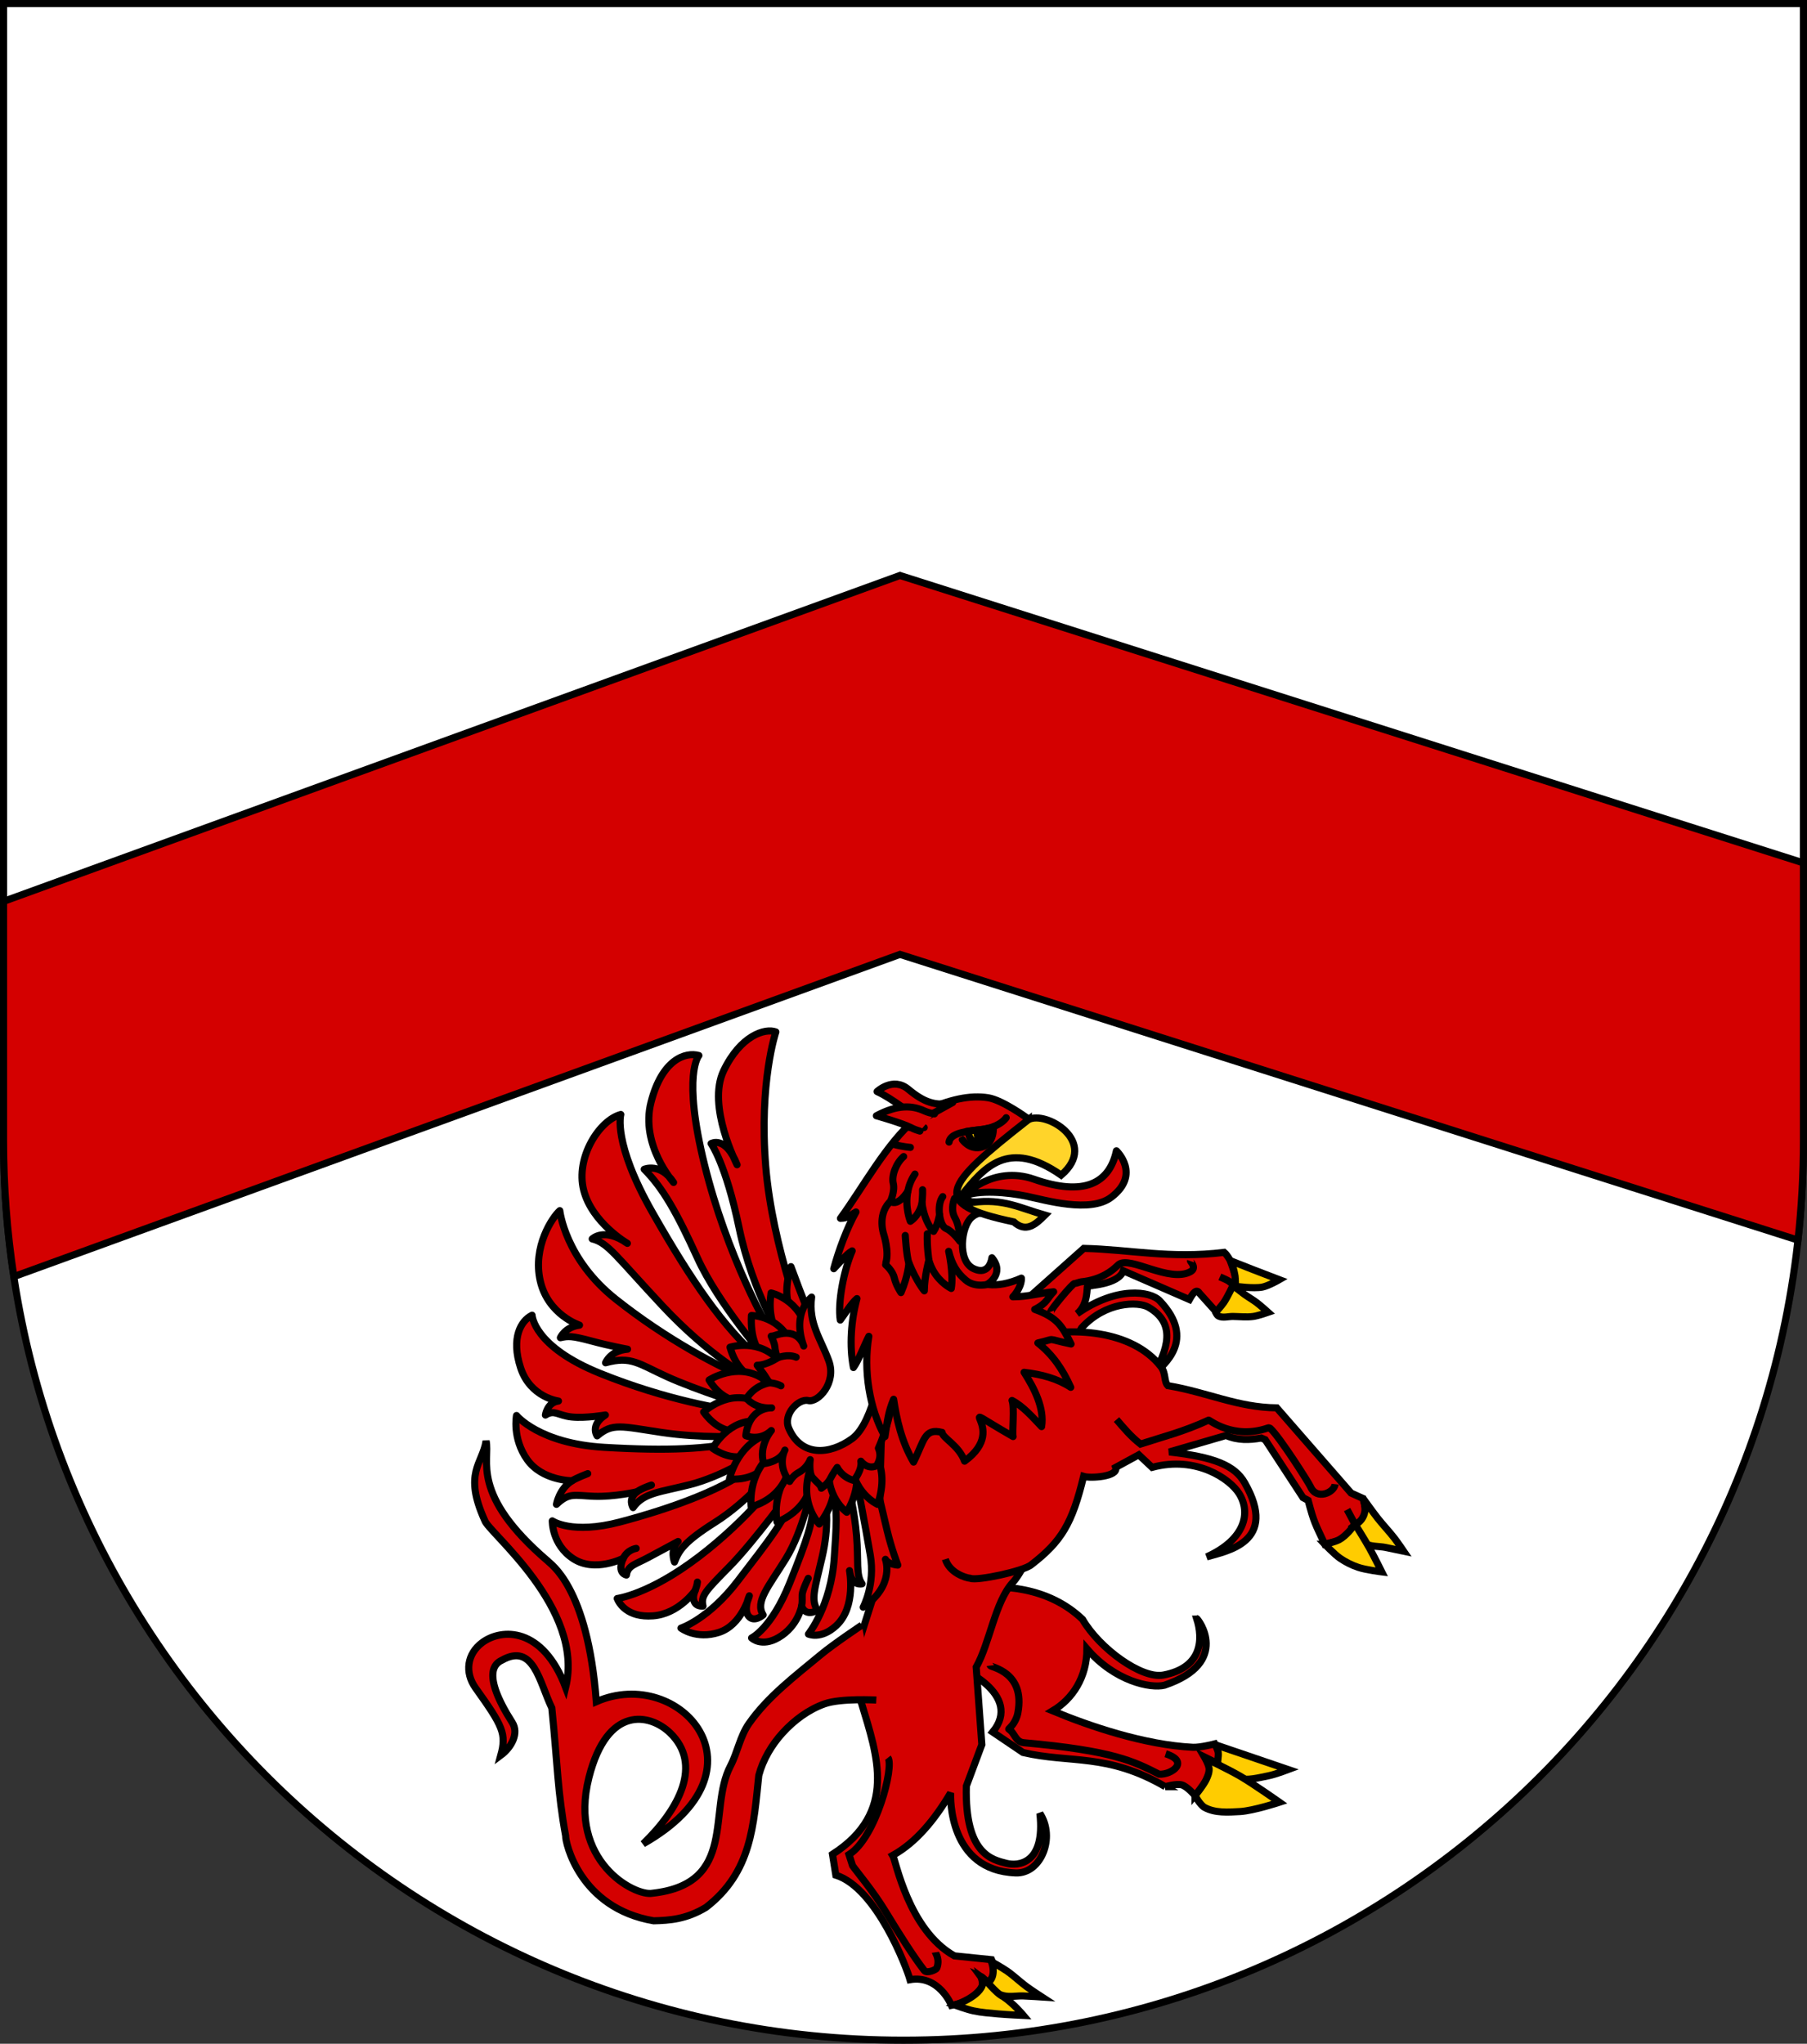 <?xml version="1.0" encoding="UTF-8" standalone="no"?>
<!-- Created with Inkscape (http://www.inkscape.org/) -->

<svg
   xmlns:dc="http://purl.org/dc/elements/1.1/"
   xmlns:cc="http://creativecommons.org/ns#"
   xmlns:rdf="http://www.w3.org/1999/02/22-rdf-syntax-ns#"
   xmlns:svg="http://www.w3.org/2000/svg"
   xmlns="http://www.w3.org/2000/svg"
   xmlns:sodipodi="http://sodipodi.sourceforge.net/DTD/sodipodi-0.dtd"
   xmlns:inkscape="http://www.inkscape.org/namespaces/inkscape"
   width="763"
   height="863"
   id="svg2"
   version="1.1"
   inkscape:version="0.47 r22583"
   sodipodi:docname="Wappen_Haus_Sturmfels.svg">
  <rect width="100%" height="100%" fill="#333333" stroke="none"/>
  <defs
     id="defs4">
    <inkscape:perspective
       sodipodi:type="inkscape:persp3d"
       inkscape:vp_x="0 : 526.18109 : 1"
       inkscape:vp_y="0 : 1000 : 0"
       inkscape:vp_z="744.09448 : 526.18109 : 1"
       inkscape:persp3d-origin="372.04724 : 350.78739 : 1"
       id="perspective10" />
    <inkscape:perspective
       id="perspective2828"
       inkscape:persp3d-origin="0.5 : 0.33333333 : 1"
       inkscape:vp_z="1 : 0.5 : 1"
       inkscape:vp_y="0 : 1000 : 0"
       inkscape:vp_x="0 : 0.5 : 1"
       sodipodi:type="inkscape:persp3d" />
    <inkscape:perspective
       id="perspective2828-7"
       inkscape:persp3d-origin="0.5 : 0.33333333 : 1"
       inkscape:vp_z="1 : 0.5 : 1"
       inkscape:vp_y="0 : 1000 : 0"
       inkscape:vp_x="0 : 0.5 : 1"
       sodipodi:type="inkscape:persp3d" />
    <inkscape:perspective
       id="perspective3640"
       inkscape:persp3d-origin="0.5 : 0.33333333 : 1"
       inkscape:vp_z="1 : 0.5 : 1"
       inkscape:vp_y="0 : 1000 : 0"
       inkscape:vp_x="0 : 0.5 : 1"
       sodipodi:type="inkscape:persp3d" />
    <inkscape:perspective
       id="perspective3670"
       inkscape:persp3d-origin="0.5 : 0.33333333 : 1"
       inkscape:vp_z="1 : 0.5 : 1"
       inkscape:vp_y="0 : 1000 : 0"
       inkscape:vp_x="0 : 0.5 : 1"
       sodipodi:type="inkscape:persp3d" />
    <inkscape:perspective
       id="perspective3693"
       inkscape:persp3d-origin="0.5 : 0.33333333 : 1"
       inkscape:vp_z="1 : 0.5 : 1"
       inkscape:vp_y="0 : 1000 : 0"
       inkscape:vp_x="0 : 0.5 : 1"
       sodipodi:type="inkscape:persp3d" />
    <inkscape:perspective
       id="perspective3720"
       inkscape:persp3d-origin="0.5 : 0.33333333 : 1"
       inkscape:vp_z="1 : 0.5 : 1"
       inkscape:vp_y="0 : 1000 : 0"
       inkscape:vp_x="0 : 0.5 : 1"
       sodipodi:type="inkscape:persp3d" />
    <inkscape:perspective
       id="perspective3747"
       inkscape:persp3d-origin="0.5 : 0.33333333 : 1"
       inkscape:vp_z="1 : 0.5 : 1"
       inkscape:vp_y="0 : 1000 : 0"
       inkscape:vp_x="0 : 0.5 : 1"
       sodipodi:type="inkscape:persp3d" />
    <inkscape:perspective
       id="perspective3763"
       inkscape:persp3d-origin="0.5 : 0.33333333 : 1"
       inkscape:vp_z="1 : 0.5 : 1"
       inkscape:vp_y="0 : 1000 : 0"
       inkscape:vp_x="0 : 0.5 : 1"
       sodipodi:type="inkscape:persp3d" />
    <inkscape:perspective
       id="perspective3792"
       inkscape:persp3d-origin="0.5 : 0.33333333 : 1"
       inkscape:vp_z="1 : 0.5 : 1"
       inkscape:vp_y="0 : 1000 : 0"
       inkscape:vp_x="0 : 0.5 : 1"
       sodipodi:type="inkscape:persp3d" />
    <inkscape:perspective
       id="perspective3814"
       inkscape:persp3d-origin="0.5 : 0.33333333 : 1"
       inkscape:vp_z="1 : 0.5 : 1"
       inkscape:vp_y="0 : 1000 : 0"
       inkscape:vp_x="0 : 0.5 : 1"
       sodipodi:type="inkscape:persp3d" />
    <inkscape:perspective
       id="perspective3841"
       inkscape:persp3d-origin="0.5 : 0.33333333 : 1"
       inkscape:vp_z="1 : 0.5 : 1"
       inkscape:vp_y="0 : 1000 : 0"
       inkscape:vp_x="0 : 0.5 : 1"
       sodipodi:type="inkscape:persp3d" />
    <inkscape:perspective
       id="perspective3841-5"
       inkscape:persp3d-origin="0.5 : 0.33333333 : 1"
       inkscape:vp_z="1 : 0.5 : 1"
       inkscape:vp_y="0 : 1000 : 0"
       inkscape:vp_x="0 : 0.5 : 1"
       sodipodi:type="inkscape:persp3d" />
    <inkscape:perspective
       id="perspective3872"
       inkscape:persp3d-origin="0.5 : 0.33333333 : 1"
       inkscape:vp_z="1 : 0.5 : 1"
       inkscape:vp_y="0 : 1000 : 0"
       inkscape:vp_x="0 : 0.5 : 1"
       sodipodi:type="inkscape:persp3d" />
    <inkscape:perspective
       id="perspective3898"
       inkscape:persp3d-origin="0.5 : 0.33333333 : 1"
       inkscape:vp_z="1 : 0.5 : 1"
       inkscape:vp_y="0 : 1000 : 0"
       inkscape:vp_x="0 : 0.5 : 1"
       sodipodi:type="inkscape:persp3d" />
    <inkscape:perspective
       id="perspective3920"
       inkscape:persp3d-origin="0.5 : 0.33333333 : 1"
       inkscape:vp_z="1 : 0.5 : 1"
       inkscape:vp_y="0 : 1000 : 0"
       inkscape:vp_x="0 : 0.5 : 1"
       sodipodi:type="inkscape:persp3d" />
    <inkscape:perspective
       id="perspective2860"
       inkscape:persp3d-origin="0.5 : 0.33333333 : 1"
       inkscape:vp_z="1 : 0.5 : 1"
       inkscape:vp_y="0 : 1000 : 0"
       inkscape:vp_x="0 : 0.5 : 1"
       sodipodi:type="inkscape:persp3d" />
    <inkscape:perspective
       id="perspective3672"
       inkscape:persp3d-origin="0.5 : 0.33333333 : 1"
       inkscape:vp_z="1 : 0.5 : 1"
       inkscape:vp_y="0 : 1000 : 0"
       inkscape:vp_x="0 : 0.5 : 1"
       sodipodi:type="inkscape:persp3d" />
    <inkscape:perspective
       id="perspective3695"
       inkscape:persp3d-origin="0.5 : 0.33333333 : 1"
       inkscape:vp_z="1 : 0.5 : 1"
       inkscape:vp_y="0 : 1000 : 0"
       inkscape:vp_x="0 : 0.5 : 1"
       sodipodi:type="inkscape:persp3d" />
    <inkscape:perspective
       id="perspective2862"
       inkscape:persp3d-origin="0.5 : 0.33333333 : 1"
       inkscape:vp_z="1 : 0.5 : 1"
       inkscape:vp_y="0 : 1000 : 0"
       inkscape:vp_x="0 : 0.5 : 1"
       sodipodi:type="inkscape:persp3d" />
    <inkscape:perspective
       id="perspective2853"
       inkscape:persp3d-origin="0.5 : 0.33333333 : 1"
       inkscape:vp_z="1 : 0.5 : 1"
       inkscape:vp_y="0 : 1000 : 0"
       inkscape:vp_x="0 : 0.5 : 1"
       sodipodi:type="inkscape:persp3d" />
    <inkscape:perspective
       id="perspective2854"
       inkscape:persp3d-origin="0.5 : 0.33333333 : 1"
       inkscape:vp_z="1 : 0.5 : 1"
       inkscape:vp_y="0 : 1000 : 0"
       inkscape:vp_x="0 : 0.5 : 1"
       sodipodi:type="inkscape:persp3d" />
    <inkscape:perspective
       id="perspective2859"
       inkscape:persp3d-origin="0.5 : 0.33333333 : 1"
       inkscape:vp_z="1 : 0.5 : 1"
       inkscape:vp_y="0 : 1000 : 0"
       inkscape:vp_x="0 : 0.5 : 1"
       sodipodi:type="inkscape:persp3d" />
    <inkscape:perspective
       id="perspective2850"
       inkscape:persp3d-origin="0.5 : 0.33333333 : 1"
       inkscape:vp_z="1 : 0.5 : 1"
       inkscape:vp_y="0 : 1000 : 0"
       inkscape:vp_x="0 : 0.5 : 1"
       sodipodi:type="inkscape:persp3d" />
    <inkscape:perspective
       id="perspective2850-7"
       inkscape:persp3d-origin="0.5 : 0.33333333 : 1"
       inkscape:vp_z="1 : 0.5 : 1"
       inkscape:vp_y="0 : 1000 : 0"
       inkscape:vp_x="0 : 0.5 : 1"
       sodipodi:type="inkscape:persp3d" />
    <inkscape:perspective
       id="perspective2850-0"
       inkscape:persp3d-origin="0.5 : 0.33333333 : 1"
       inkscape:vp_z="1 : 0.5 : 1"
       inkscape:vp_y="0 : 1000 : 0"
       inkscape:vp_x="0 : 0.5 : 1"
       sodipodi:type="inkscape:persp3d" />
    <inkscape:perspective
       id="perspective2894"
       inkscape:persp3d-origin="0.5 : 0.33333333 : 1"
       inkscape:vp_z="1 : 0.5 : 1"
       inkscape:vp_y="0 : 1000 : 0"
       inkscape:vp_x="0 : 0.5 : 1"
       sodipodi:type="inkscape:persp3d" />
    <inkscape:perspective
       id="perspective2851"
       inkscape:persp3d-origin="0.5 : 0.33333333 : 1"
       inkscape:vp_z="1 : 0.5 : 1"
       inkscape:vp_y="0 : 1000 : 0"
       inkscape:vp_x="0 : 0.5 : 1"
       sodipodi:type="inkscape:persp3d" />
    <inkscape:perspective
       id="perspective2876"
       inkscape:persp3d-origin="0.5 : 0.33333333 : 1"
       inkscape:vp_z="1 : 0.5 : 1"
       inkscape:vp_y="0 : 1000 : 0"
       inkscape:vp_x="0 : 0.5 : 1"
       sodipodi:type="inkscape:persp3d" />
    <inkscape:perspective
       id="perspective2899"
       inkscape:persp3d-origin="0.5 : 0.33333333 : 1"
       inkscape:vp_z="1 : 0.5 : 1"
       inkscape:vp_y="0 : 1000 : 0"
       inkscape:vp_x="0 : 0.5 : 1"
       sodipodi:type="inkscape:persp3d" />
    <inkscape:perspective
       id="perspective2922"
       inkscape:persp3d-origin="0.5 : 0.33333333 : 1"
       inkscape:vp_z="1 : 0.5 : 1"
       inkscape:vp_y="0 : 1000 : 0"
       inkscape:vp_x="0 : 0.5 : 1"
       sodipodi:type="inkscape:persp3d" />
    <inkscape:perspective
       id="perspective2857"
       inkscape:persp3d-origin="0.5 : 0.33333333 : 1"
       inkscape:vp_z="1 : 0.5 : 1"
       inkscape:vp_y="0 : 1000 : 0"
       inkscape:vp_x="0 : 0.5 : 1"
       sodipodi:type="inkscape:persp3d" />
    <inkscape:perspective
       id="perspective3996"
       inkscape:persp3d-origin="0.5 : 0.33333333 : 1"
       inkscape:vp_z="1 : 0.5 : 1"
       inkscape:vp_y="0 : 1000 : 0"
       inkscape:vp_x="0 : 0.5 : 1"
       sodipodi:type="inkscape:persp3d" />
  </defs>
  <sodipodi:namedview
     id="base"
     pagecolor="#ffffff"
     bordercolor="#666666"
     borderopacity="1.0"
     inkscape:pageopacity="0.0"
     inkscape:pageshadow="2"
     inkscape:zoom="0.7"
     inkscape:cx="464.72562"
     inkscape:cy="514.85117"
     inkscape:document-units="px"
     inkscape:current-layer="layer1"
     showgrid="false"
     inkscape:window-width="1920"
     inkscape:window-height="1178"
     inkscape:window-x="-8"
     inkscape:window-y="-8"
     inkscape:window-maximized="1">
    <inkscape:grid
       type="xygrid"
       id="grid2816"
       empspacing="5"
       visible="true"
       enabled="true"
       snapvisiblegridlinesonly="true" />
  </sodipodi:namedview>
  <g
     inkscape:label="Ebene 1"
     inkscape:groupmode="layer"
     id="layer1"
     transform="translate(-1.644,-192.036)">
    <path
       style="fill:#ffffff;fill-opacity:1;stroke:#000000;stroke-width:3;stroke-miterlimit:4;stroke-opacity:1;stroke-dasharray:none"
       d="m 3.144,193.536 0,480 c 0,209.868 170.132,380 380,380 209.868,0 380,-170.132 380,-380 l 0,-480 -760,0 z"
       id="path2850" />
    <path
       style="fill:#d40000;stroke:#000000;stroke-width:3;stroke-linecap:butt;stroke-linejoin:miter;stroke-opacity:1;stroke-miterlimit:4;stroke-dasharray:none"
       d="M 380 243 L 1.5 380.625 L 1.5 481.5 C 1.5 501.067 2.992 520.292 5.844 539.062 L 380 403 L 759.188 523.656 C 760.716 509.811 761.5 495.753 761.5 481.5 L 761.5 364.375 L 380 243 z "
       transform="translate(1.644,192.036)"
       id="path2847" />
    <g
       transform="matrix(0.54,0,0,0.54,189.598,607.595)"
       id="g3910">
      <g
         transform="matrix(0.965,-0.091,0.091,0.965,751.127,-169.35)"
         id="g3926">
        <path
           sodipodi:nodetypes="ccccsccccccscscccc"
           d="m -358.679,408.617 63.699,-46.799 c 36.833,4.333 68.266,15.021 112.454,13.838 2.311,2.369 4.084,6.733 4.084,6.733 0,0 4.795,16.254 3.292,21.77 -3.405,12.497 -18.338,18.618 -18.338,18.618 l -12.036,-16.238 c -2.04,-4.109 -5.186,-0.467 -8.501,4.346 l -50.925,-28.098 c -4.921,11.083 -30.277,9.071 -29.886,9.718 -0.756,-0.006 -0.45,14.677 -10.545,21.311 33.897,-19.236 60.682,-12.772 67.447,-4.133 26.952,34.419 -2.611,51.887 -8.79,57.432 4.359,-10.037 25.008,-34.942 -0.791,-53.145 -7.903,-5.576 -34.138,-7.754 -55.266,11.546 l -14.3,20.8 -32.5,13 -9.1,-50.699 z"
           id="path2406"
           style="fill:#d40000;fill-opacity:1;fill-rule:evenodd;stroke:#000000;stroke-width:5.731;stroke-linecap:butt;stroke-linejoin:miter;stroke-miterlimit:4;stroke-opacity:1;stroke-dasharray:none" />
        <path
           d="m -210.232,380.108 c -0.146,0.315 4.894,6.051 -0.901,8.518 -17.639,7.51 -47.053,-17.263 -56.935,-11.298 l -2.86,2.137 c -2.321,1.719 -12.067,9.011 -28.746,9.017 -0.952,3.2e-4 -4.34,0.942 -5.32,0.886 -0.87,-1.203 -21.757,19.695 -21.428,20.935"
           id="path3187"
           style="fill:none;stroke:#000000;stroke-width:5.731;stroke-miterlimit:4;stroke-opacity:1;stroke-dasharray:none"
           sodipodi:nodetypes="csccscs" />
        <path
           d="m -175.914,405.123 c -1.542,-4.871 -8.282,-8.056 -11.934,-10.114"
           id="path3189"
           style="fill:none;stroke:#000000;stroke-width:5.731;stroke-miterlimit:4;stroke-opacity:1;stroke-dasharray:none"
           sodipodi:nodetypes="cc" />
        <path
           d="m -180.7,399.299 4.478,4.555"
           id="path2664"
           style="fill:none;stroke:#000000;stroke-width:5.731;stroke-miterlimit:4;stroke-opacity:1;stroke-dasharray:none"
           sodipodi:nodetypes="cc" />
      </g>
      <g
         transform="matrix(0.965,-0.091,0.091,0.965,-81.863,48.167)"
         id="g5363">
        <path
           d="m 649.56,627.625 c 0.26,0.489 1.48,16.605 0.113,16.56 0,0 9.273,10.023 15.473,12.212 7.836,2.766 16.665,1.103 24.936,0.271 5.536,-0.557 16.32,-3.504 16.32,-3.504 l -56.842,-25.539 z"
           id="path3177"
           style="fill:#ffcc00;fill-opacity:1;fill-rule:nonzero;stroke:#000000;stroke-width:5.731;stroke-miterlimit:4;stroke-opacity:1;stroke-dasharray:none"
           sodipodi:nodetypes="ccaacc" />
        <path
           d="m 629.532,666.896 c 0,0 3.363,7.998 6.761,10.324 7.932,5.431 18.61,5.676 28.225,6.025 10.885,0.395 32.367,-4.485 32.367,-4.485 0,0 -19.23,-16.49 -29.502,-23.879 -8.737,-6.284 -27.244,-17.335 -27.244,-17.335 1.1,3.964 2.833,7.67 1.984,11.45 -1.597,7.113 -12.592,17.9 -12.592,17.9 z"
           id="path2399"
           style="fill:#ffcc00;stroke:#000000;stroke-width:5.731;stroke-miterlimit:4;stroke-opacity:1;stroke-dasharray:none"
           sodipodi:nodetypes="caacacac" />
        <path
           d="M 606.399,657.6 C 562.305,626.048 531.823,631.839 494.689,619.38 l -22.783,-18.736 c 27.31,-27.604 -20.4,-55.574 -30.377,-57.571 l -29.195,-20.932 49.52,-39.333 2e-5,-8e-5 c 28.618,0.149 65.308,4.985 90.689,34.076 11.401,24.754 42.941,52.501 60.618,50.914 32.136,-2.884 34.851,-26.033 31.144,-42.835 0.921,-0.032 24.806,38.025 -31.01,51.106 -11.117,1.64 -39.331,-6.699 -59.4,-35.114 -2.292,23.02 -15.427,39.242 -32.247,47.214 28.571,15.19 71.251,34.297 109.798,39.886 5.929,0.86 17.941,-1.085 17.941,-1.085 0,0 1.962,4.678 2.085,7.161 0.144,2.914 -1.606,8.606 -1.606,8.606 l -9.871,-6.084 c 0,0 3.04,6.422 2.923,9.842 -0.103,3.026 -1.642,5.9 -3.175,8.513 -2.648,4.512 -10.165,11.966 -10.165,11.966 0,0 -5.512,-7.829 -9.726,-9.52 -4.161,-1.67 -13.454,0.147 -13.454,0.147 z"
           id="path2408"
           style="fill:#d40000;fill-opacity:1;fill-rule:evenodd;stroke:#000000;stroke-width:5.731;stroke-linecap:butt;stroke-linejoin:miter;stroke-miterlimit:4;stroke-opacity:1;stroke-dasharray:none"
           sodipodi:nodetypes="ccccccccsccccacaccaacac" />
        <path
           d="m 474.991,547.087 c 0.032,1.343 27.869,7.56 18.578,40.01 -0.187,0.648 -0.967,3.761 -3.788,7.546 -2.728,3.664 -5.228,4.66 -4.754,4.983 4.468,3.04 4.169,10.684 11.062,11.959 71.412,13.208 86.94,23.351 106.278,35.545 10.106,1.481 25.821,-7.819 6.753,-15.935"
           id="path2401"
           style="fill:none;stroke:#000000;stroke-width:5.731;stroke-miterlimit:4;stroke-opacity:1;stroke-dasharray:none"
           sodipodi:nodetypes="cccsscc" />
      </g>
      <path
         sodipodi:nodetypes="csscccscsccccaccaaacccccccc"
         d="m 447.375,268.767 c 29.02,26.97 27.46,81.804 27.685,105.513 0.211,22.15 -16.34,77.359 -31.285,93.714 -13.786,15.086 -17.853,47.111 -28.52,66.122 l 4.421,60.546 -12.099,32.416 c -1.409,53.694 20.621,57.688 31.366,60.435 8.775,2.243 30.576,0.952 26.12,-39.054 12.377,18.8 0.966,47.262 -18.863,46.552 -52.513,-1.879 -51.074,-59.003 -50.936,-62.566 -12.579,21.131 -27.003,38.696 -45.256,48.858 2.28,3.522 12.212,58.317 48.184,78.556 l 29.104,2.991 c 0,0 3.033,6.878 2.368,10.358 -0.555,2.902 -5.027,7.311 -5.027,7.311 l -5.595,-4.193 c 0,0 1.62,4.602 0.994,6.809 -0.949,3.347 -4.069,5.733 -6.703,8.012 -2.38,2.059 -5.145,3.716 -8.038,4.958 -2.968,1.274 -9.37,2.474 -9.37,2.474 0,0 -9.667,-24.047 -32.416,-20.107 -2.345,-8.5 -25.816,-71.579 -58.01,-81.744 l -2.609,-16.275 c 51.194,-32.847 34.947,-77.442 22.796,-117.822 -12.151,-40.38 -9.443,-25.367 -9.443,-25.367 l 24.883,-78.03 c -2.614,-35.407 -0.542,-119.395 3.085,-152.621"
         style="fill:#d40000;fill-opacity:1;fill-rule:evenodd;stroke:#000000;stroke-width:5.554;stroke-linecap:butt;stroke-linejoin:miter;stroke-miterlimit:4;stroke-opacity:1;stroke-dasharray:none"
         id="path2384" />
      <path
         sodipodi:nodetypes="cccsccc"
         d="m 346.233,604.92 c 5.138,6.569 -9.313,62.531 -30.44,75.749 l 2.773,8.659 c 3.314,4.753 16,19.754 25.671,35.647 11.561,18.999 21.989,35.414 30.452,46.373 2.115,2.558 9.328,-0.725 9.738,-1.835 2.724,-6.881 -1.08,-11.985 -1.144,-12.414"
         style="fill:none;stroke:#000000;stroke-width:5.554;stroke-miterlimit:4;stroke-opacity:1;stroke-dasharray:none"
         id="path2417" />
      <path
         sodipodi:nodetypes="cscaaacaac"
         style="fill:#ffcc00;stroke:#000000;stroke-width:5.554;stroke-miterlimit:4;stroke-opacity:1;stroke-dasharray:none"
         id="path2421"
         d="m 427.157,764.399 c 3.526,9.772 -0.428,15.415 -2.832,16.245 l -0.064,0.881 c 0,0 1.086,3.443 2.328,4.657 2.731,2.671 6.639,4.052 10.368,4.905 4.896,1.12 10.05,-0.043 15.07,0.121 4.881,0.159 14.626,0.838 14.626,0.838 0,0 -8.15,-5.302 -12.062,-8.181 -5.193,-3.821 -9.831,-8.372 -15.125,-12.052 -3.932,-2.734 -12.308,-7.415 -12.308,-7.415 z" />
      <path
         sodipodi:nodetypes="ccccaacss"
         style="fill:#ffcc00;stroke:#000000;stroke-width:5.554;stroke-miterlimit:4;stroke-opacity:1;stroke-dasharray:none"
         id="path2419"
         d="m 436.57,791.835 c -6.374,-2.768 -14.266,-14.495 -17.934,-16.021 7.574,10.103 -11.574,19.887 -19.94,22.394 l -0.243,0.123 c 0,0 9.601,3.455 14.576,4.525 6.436,1.385 13.047,1.817 19.604,2.421 6.525,0.6 19.621,1.192 19.621,1.192 0,0 -7.655,-9.157 -15.683,-14.633 0,0 1e-5,2e-5 0,2e-5 z" />
      <path
         sodipodi:nodetypes="caaaccccccsscscccccccccaaa"
         id="path5559"
         d="m 325.778,501.312 c 0,0 -21.978,14.66 -32.11,23.094 -19.948,16.605 -41.336,32.63 -56.165,53.912 -6.891,9.889 -8.871,22.448 -14.443,33.132 -17.98,34.48 6.038,92.032 -61.01,99.457 -13.809,2.579 -66.117,-25.189 -49.591,-90.531 14.386,-56.88 47.78,-49.917 63.365,-34.931 25.522,24.538 7.604,59.153 -20.988,86.823 C 256.673,614.566 183.224,532.467 118.207,561.128 111.51,470.661 81.764,453.163 80.305,451.15 19.097,398.73 35.361,372.289 32.031,357.235 c -2.872,18.106 -17.917,24.831 -1.098,62.069 2.436,9.097 78.356,68.571 63.317,130.669 C 76.329,502.581 44.252,503.45 28.877,514.982 c -11.563,8.672 -13.858,23.142 -5.086,35.416 21.464,30.035 24.288,35.826 19.739,52.625 8.558,-6.376 14.261,-17.327 8.962,-25.625 -24.641,-38.593 -13.018,-46.324 -8.438,-48.551 25.189,-14.457 29.674,17.161 39.371,37.182 4.612,45.754 4.503,65.401 10.793,99.942 -0.316,4.789 10.748,56.587 68.826,66.484 12.617,-0.32 25.406,-1.174 40.916,-10.48 35.904,-27.634 37.198,-64.632 41.299,-103.228 3.238,-12.281 10.084,-23.852 18.645,-33.252 8.97,-9.849 20.319,-18.298 32.894,-22.727 12.722,-4.481 40.36,-2.946 40.36,-2.946"
         style="fill:#d40000;fill-opacity:1;fill-rule:evenodd;stroke:#000000;stroke-width:5.554;stroke-linecap:butt;stroke-linejoin:miter;stroke-miterlimit:4;stroke-opacity:1;stroke-dasharray:none" />
      <g
         transform="matrix(0.955,0.166,-0.166,0.955,441.424,81)"
         id="g5160">
        <path
           sodipodi:nodetypes="cccccccc"
           id="path36027"
           style="fill:#d40000;fill-opacity:1;stroke:#000000;stroke-width:5.731;stroke-linecap:round;stroke-linejoin:round;stroke-miterlimit:4;stroke-dasharray:none"
           d="m -61.964,308.766 c 0,0 19.91,46.539 25.828,60.273 5.917,13.737 13.197,25.843 13.197,25.843 0,0 -7.677,0.838 -10.631,-2.878 0,0 11.503,19.215 -11.064,41.146 0,0 6.594,-19.738 -1.599,-42.521 -8.195,-22.784 -21.8,-60.68 -28.405,-72.659 l 12.675,-9.205 z" />
        <path
           id="path36029"
           style="fill:#d40000;fill-opacity:1;stroke:#000000;stroke-width:5.731;stroke-linecap:round;stroke-linejoin:round;stroke-miterlimit:4;stroke-dasharray:none"
           d="m -72.73,340.393 c 0,0 7.771,16.821 12.982,36.933 5.214,20.111 4.665,31.135 10.974,37.387 0,0 -8.052,3.708 -11.767,-8.766 0,0 10.609,27.88 -3.017,45.627 -10.262,13.365 -20.891,10.488 -20.891,10.488 0,0 14.092,-25.462 9.964,-64.457 -2.542,-24.012 -3.443,-36.574 -11.236,-57.809 l 12.99,0.597 z" />
        <path
           id="path36031"
           style="fill:#d40000;fill-opacity:1;stroke:#000000;stroke-width:5.731;stroke-linecap:round;stroke-linejoin:round;stroke-miterlimit:4;stroke-dasharray:none"
           d="m -88.45,357.196 c 0,0 5.737,15.905 4.25,41.906 -1.487,26.004 -3.283,35.329 3.596,42.69 0,0 -7.987,7.531 -13.13,-1.008 0,0 -0.036,16.438 -13.965,28.144 -12.295,10.334 -21.395,4.057 -21.395,4.057 0,0 14.534,-10.209 22.724,-48.825 8.19,-38.616 9.818,-50.995 7.831,-66.787 l 10.09,-0.179 z" />
        <path
           id="path36033"
           style="fill:#d40000;fill-opacity:1;stroke:#000000;stroke-width:5.731;stroke-linecap:round;stroke-linejoin:round;stroke-miterlimit:4;stroke-dasharray:none"
           d="m -102.088,345.424 c 0,0 -0.836,35.127 -10.701,59.784 -9.865,24.654 -18.725,38.496 -10.296,47.88 0,0 -6.038,7.585 -11.351,3.004 -5.313,-4.581 -2.251,-16.294 -2.251,-16.294 0,0 -1.972,24.226 -19.062,33.252 -17.089,9.028 -30.793,1.87 -30.793,1.87 0,0 20.688,-10.927 38.631,-45.367 17.942,-34.437 31.322,-57.772 34.572,-83.049 l 11.251,-1.081 z" />
        <path
           id="path36035"
           style="fill:#d40000;fill-opacity:1;stroke:#000000;stroke-width:5.731;stroke-linecap:round;stroke-linejoin:round;stroke-miterlimit:4;stroke-dasharray:none"
           d="m -116.495,347.517 c 0,0 -23.886,48.515 -39.924,71.665 -16.039,23.149 -19.018,27.436 -15.664,35.199 0,0 -7.149,2.223 -8.691,-5.224 -0.41,-1.987 -0.105,-3.991 0.268,-6.101 0,0 -9.567,20.83 -29.952,25.988 -20.387,5.158 -28.832,-5.526 -30.89,-8.833 0,0 24.883,-7.535 59.234,-44.655 34.349,-37.121 52.393,-73.484 52.393,-73.484 l 13.227,5.447 z" />
        <path
           id="path36037"
           style="fill:#d40000;fill-opacity:1;stroke:#000000;stroke-width:5.731;stroke-linecap:round;stroke-linejoin:round;stroke-miterlimit:4;stroke-dasharray:none"
           d="m -135.994,338.278 c 0,0 -16.162,27.983 -38.014,47.752 -21.852,19.769 -24.911,27.274 -26.835,37.266 0,0 -5.572,-8.837 0.009,-16.831 0,0 -12.673,9.872 -21.572,16.909 -8.896,7.035 -15.212,9.063 -14.837,16.904 0,0 -8.235,0.088 -4.788,-12.896 0,0 -20.491,15.5 -39.651,7.293 -19.159,-8.203 -21.966,-27.196 -21.966,-27.196 0,0 17.541,8.218 53.878,-8.452 36.336,-16.668 83.291,-42.311 101.188,-66.721 l 12.587,5.972 z" />
        <path
           id="path36039"
           style="fill:#d40000;fill-opacity:1;stroke:#000000;stroke-width:5.731;stroke-linecap:round;stroke-linejoin:round;stroke-miterlimit:4;stroke-dasharray:none"
           d="m -153.294,328.812 c 0,0 -22.492,20.294 -45.777,30.723 -23.285,10.429 -35.876,12.872 -42.218,26.226 0,0 -5.669,-6.007 0.908,-13.1 0,0 -17.571,7.315 -33.337,9.473 -15.769,2.157 -20.523,0.276 -28.902,11.619 0,0 -0.062,-12.683 9.143,-20.909 0,0 -23.702,4.197 -38.62,-10.64 -14.921,-14.838 -14.55,-33.544 -14.55,-33.544 0,0 21.913,19.091 73.95,13.202 52.039,-5.889 82.497,-13.003 108.24,-23.608 l 11.164,10.558 z" />
        <path
           id="path36041"
           style="fill:#d40000;fill-opacity:1;stroke:#000000;stroke-width:5.731;stroke-linecap:round;stroke-linejoin:round;stroke-miterlimit:4;stroke-dasharray:none"
           d="m -166.656,314.273 c 0,0 -29.359,7 -62.371,7.794 -33.013,0.797 -40.225,-0.91 -50.723,11.647 0,0 -7.489,-7.262 3.687,-17.748 0,0 -15.331,5.479 -26.521,6.248 -11.191,0.769 -14.625,-3.773 -21.142,2.101 0,0 -0.474,-10.128 8.419,-12.956 0,0 -22.84,1.125 -34.699,-21.216 -11.859,-22.345 -6.255,-37.459 1.88,-43.346 0,0 5.225,24.635 62.129,36.836 56.905,12.198 102.545,11.558 119.691,10.634 l -0.35,20.006 z" />
        <path
           id="path36043"
           style="fill:#d40000;fill-opacity:1;stroke:#000000;stroke-width:5.731;stroke-linecap:round;stroke-linejoin:round;stroke-miterlimit:4;stroke-dasharray:none"
           d="m -165.344,289.272 c 0,0 -41.98,-5.779 -66.617,-12.119 -24.635,-6.339 -31.645,-11.892 -51.195,-2.687 0,0 1.984,-10.305 15.594,-13.847 0,0 -13.73,-0.043 -29.875,-1.516 -16.145,-1.476 -19.241,-0.774 -25.097,1.664 0,0 2.002,-9.004 13.473,-12.632 0,0 -26.474,-3.778 -37.352,-29.819 -10.876,-26.041 0.906,-52.272 5.864,-58.443 0,0 10.791,37.679 56.879,62.699 46.088,25.02 91.963,39.961 120.675,46.111 l -2.35,20.59 z" />
        <path
           id="path36045"
           style="fill:#d40000;fill-opacity:1;stroke:#000000;stroke-width:5.731;stroke-linecap:round;stroke-linejoin:round;stroke-miterlimit:4;stroke-dasharray:none"
           d="m -166.851,266.322 c 0,0 -34.684,-11.505 -78.888,-44.903 -44.206,-33.4 -52.115,-42.685 -65.143,-43.563 0,0 7.8,-11.133 28.538,-1.33 0,0 -30.929,-11.431 -42.046,-36.222 -11.119,-24.792 2.766,-57.742 19.037,-65.307 0,0 -2.63,23.451 38.649,73.448 41.279,49.997 71.917,81.12 106.356,102.288 l -6.503,15.59 z" />
        <path
           id="path36047"
           style="fill:#d40000;fill-opacity:1;stroke:#000000;stroke-width:5.731;stroke-linecap:round;stroke-linejoin:round;stroke-miterlimit:4;stroke-dasharray:none"
           d="m -156.689,248.52 c 0,0 -44.963,-36.459 -67.866,-69.984 -22.903,-33.525 -37.082,-50.81 -54.62,-63.236 0,0 11.994,-7.738 25.155,6.439 0,0 -31.78,-25.191 -29.003,-60.594 2.775,-35.403 20.247,-45.004 31.595,-43.801 0,0 -10.82,17.027 19.539,85.974 30.359,68.947 71.396,120.191 84.358,134.007 l -9.158,11.195 z" />
        <path
           id="path36049"
           style="fill:#d40000;fill-opacity:1;stroke:#000000;stroke-width:5.731;stroke-linecap:round;stroke-linejoin:round;stroke-miterlimit:4;stroke-dasharray:none"
           d="m -145.47,232.217 c 0,0 -30.617,-34.033 -50.195,-83.432 -19.576,-49.399 -33.899,-63.15 -33.899,-63.15 0,0 10.296,-8.71 23.573,13.258 0,0 -32.231,-42.434 -23.681,-72.846 8.548,-30.413 27.057,-39.814 36.148,-38.072 0,0 -6.574,42.391 10.615,108.544 16.552,63.71 55.307,126.82 55.307,126.82 l -17.869,8.878 z" />
        <path
           id="path36051"
           style="fill:#d40000;fill-opacity:1;stroke:#000000;stroke-width:5.731;stroke-linecap:round;stroke-linejoin:round;stroke-miterlimit:4;stroke-dasharray:none"
           d="m -293.478,372.845 c 3.579,-3.198 11.475,-7.839 11.475,-7.839" />
        <path
           id="path36053"
           style="fill:#d40000;fill-opacity:1;stroke:#000000;stroke-width:5.731;stroke-linecap:round;stroke-linejoin:round;stroke-miterlimit:4;stroke-dasharray:none"
           d="m -240.382,372.661 c 3.057,-3.298 10.574,-7.363 10.574,-7.363" />
        <path
           id="path36055"
           style="fill:#d40000;fill-opacity:1;stroke:#000000;stroke-width:5.731;stroke-linecap:round;stroke-linejoin:round;stroke-miterlimit:4;stroke-dasharray:none"
           d="m -180.505,443.054 c 0.385,-2.187 0.841,-4.488 0.638,-6.999" />
        <path
           id="path36057"
           style="fill:#d40000;fill-opacity:1;stroke:#000000;stroke-width:5.731;stroke-linecap:round;stroke-linejoin:round;stroke-miterlimit:4;stroke-dasharray:none"
           d="m -92.323,417.79 c 0,0 -3.024,10.143 -2.531,13.884 0.406,3.086 1.255,5.504 1.12,9.111" />
        <path
           id="path36059"
           style="fill:#d40000;fill-opacity:1;stroke:#000000;stroke-width:5.731;stroke-linecap:round;stroke-linejoin:round;stroke-miterlimit:4;stroke-dasharray:none"
           d="m -180.491,300.805 c 5.578,-7.996 9.937,-11.047 9.937,-11.047" />
        <path
           id="path36061"
           style="fill:#d40000;fill-opacity:1;stroke:#000000;stroke-width:5.731;stroke-linecap:round;stroke-linejoin:round;stroke-miterlimit:4;stroke-dasharray:none"
           d="m -242.029,427.379 c 1.962,-7.393 8.857,-9.633 8.857,-9.633" />
        <path
           id="path36063"
           style="fill:#d40000;fill-opacity:1;stroke:#000000;stroke-width:5.731;stroke-linecap:round;stroke-linejoin:round;stroke-miterlimit:4;stroke-dasharray:none"
           d="m -103.035,334.087 c 0,0 5.407,26.131 -21.804,43.34 0,0 -9.764,-24.474 6.435,-46.957 l 5.509,-4.353 7.965,1.199 1.895,6.771 z" />
        <path
           id="path36065"
           style="fill:#d40000;fill-opacity:1;stroke:#000000;stroke-width:5.731;stroke-linecap:round;stroke-linejoin:round;stroke-miterlimit:4;stroke-dasharray:none"
           d="m -90.961,324.933 c 0,0 16.052,17.773 -0.085,48.174 0,0 -19.112,-13.794 -14.826,-41.751 l 2.892,-6.853 7.433,-3.872 4.587,4.302 z" />
        <path
           id="path36067"
           style="fill:#d40000;fill-opacity:1;stroke:#000000;stroke-width:5.731;stroke-linecap:round;stroke-linejoin:round;stroke-miterlimit:4;stroke-dasharray:none"
           d="m -77.262,312.981 c 0,0 18.354,14.373 6.462,46.969 0,0 -20.851,-9.931 -20.397,-37.967 l 1.94,-7.211 6.855,-5.142 5.14,3.351 z" />
        <path
           id="path36073"
           style="fill:#d40000;fill-opacity:1;stroke:#000000;stroke-width:5.731;stroke-linecap:round;stroke-linejoin:round;stroke-miterlimit:4;stroke-dasharray:none"
           d="m -123.485,229.803 c 0,0 -13.764,-14.353 -21.319,-25.733 -7.557,-11.38 -4.291,-31.637 -4.291,-31.637 0,0 14.12,24.607 28.726,47.781 l -3.117,9.59 z" />
        <path
           id="path36075"
           style="fill:#d40000;fill-opacity:1;stroke:#000000;stroke-width:5.731;stroke-linecap:round;stroke-linejoin:round;stroke-miterlimit:4;stroke-dasharray:none"
           d="m -136.961,236.293 c 0,0 -23.31,-5.795 -24.309,-40.203 0,0 24.024,0.759 34.356,26.468 l 0.891,7.338 -4.666,7.407 -6.271,-1.009 z" />
        <path
           id="path36077"
           style="fill:#d40000;fill-opacity:1;stroke:#000000;stroke-width:5.731;stroke-linecap:round;stroke-linejoin:round;stroke-miterlimit:4;stroke-dasharray:none"
           d="m -145.204,253.45 c 0,0 -24.299,-1.012 -28.553,-36.716 0,0 24.552,-4.4 37.497,20.205 l 1.598,7.467 -4.058,8.741 -6.484,0.304 z" />
        <path
           id="path36079"
           style="fill:#d40000;fill-opacity:1;stroke:#000000;stroke-width:5.731;stroke-linecap:round;stroke-linejoin:round;stroke-miterlimit:4;stroke-dasharray:none"
           d="m -148.737,266.53 c 0,0 -23.759,7.123 -37.66,-21.63 0,0 22.522,-11.776 41.779,4.752 l 3.592,5.779 -1.525,8.715 -6.186,2.384 z" />
        <path
           id="path36081"
           style="fill:#d40000;fill-opacity:1;stroke:#000000;stroke-width:5.731;stroke-linecap:round;stroke-linejoin:round;stroke-miterlimit:4;stroke-dasharray:none"
           d="m -156.611,282.379 c 0,0 -21.737,14.255 -41.866,-8.527 0,0 19.471,-18.263 42.109,-8.733 l 4.831,4.325 0.462,8.721 -5.537,4.213 z" />
        <path
           id="path36083"
           style="fill:#d40000;fill-opacity:1;stroke:#000000;stroke-width:5.731;stroke-linecap:round;stroke-linejoin:round;stroke-miterlimit:4;stroke-dasharray:none"
           d="m -155.068,304.125 c 0,0 -19.88,18.606 -43.358,-4.079 0,0 17.031,-22.761 41.172,-15.098 l 5.473,4.178 1.695,9.616 -4.982,5.384 z" />
        <path
           id="path36085"
           style="fill:#d40000;fill-opacity:1;stroke:#000000;stroke-width:5.731;stroke-linecap:round;stroke-linejoin:round;stroke-miterlimit:4;stroke-dasharray:none"
           d="m -145.589,316.695 c 0,0 -12.582,23.789 -40.686,10.957 0,0 8.758,-26.636 33.009,-27.792 l 6.223,1.976 4.395,8.238 -2.941,6.621 z" />
        <path
           id="path36087"
           style="fill:#d40000;fill-opacity:1;stroke:#000000;stroke-width:5.731;stroke-linecap:round;stroke-linejoin:round;stroke-miterlimit:4;stroke-dasharray:none"
           d="m -134.782,320.585 c 0,0 -5.122,26.536 -33.846,29.097 0,0 0.926,-27.13 22.509,-39.857 l 6.133,-1.312 6.126,4.957 -0.922,7.115 z" />
        <path
           id="path36089"
           style="fill:#d40000;fill-opacity:1;stroke:#000000;stroke-width:5.731;stroke-linecap:round;stroke-linejoin:round;stroke-miterlimit:4;stroke-dasharray:none"
           d="m -122.735,328.254 c 0,0 3.601,26.412 -24.765,40.586 0,0 -8.066,-25.23 9.66,-45.772 l 5.803,-3.728 7.875,2.02 1.427,6.893 z" />
        <path
           d="m -62.925,304.643 c 0,0 20.823,10.482 15.574,44.78 0,0 -22.397,-5.636 -27.467,-33.213 l 0.484,-7.452 5.71,-6.39 5.699,2.275 z"
           style="fill:#d40000;fill-opacity:1;stroke:#000000;stroke-width:5.731;stroke-linecap:round;stroke-linejoin:round;stroke-miterlimit:4;stroke-dasharray:none"
           id="path36067-1" />
        <path
           sodipodi:nodetypes="cscscccccsccsccccccccccscsccccccc"
           id="path36115"
           style="fill:#d40000;fill-opacity:1;stroke:#000000;stroke-width:5.731;stroke-linecap:round;stroke-linejoin:round;stroke-miterlimit:4;stroke-dasharray:none"
           d="m -63.358,232.838 c 0,0 2.224,51.845 -13.384,67.895 -15.608,16.05 -37.939,21.526 -51.713,0.53 -6.914,-10.537 3.86,-25.363 11.671,-24.788 7.809,0.574 20.313,-17.912 10.728,-34.49 -9.583,-16.577 -21.407,-26.827 -22.4,-48.209 0,0 -14.033,14.507 0.474,40.014 0,0 -5.532,-12.547 -20.489,-6.384 -3.051,1.258 -4.871,2.751 -6.712,3.014 0,0 3.637,4.996 4.356,7.898 0.72,2.902 2.5,6.929 3.75,8.395 0,0 -7.567,7.457 -15.227,8.753 0,0 4.302,4.201 6.044,5.764 1.742,1.563 4.375,5.14 6.422,6.452 0,0 -11.375,3.348 -16.291,15.611 0,0 7.79,7.328 21.193,4.061 0,0 -18.03,2.073 -16.695,25.667 0,0 11.712,2.86 19.605,-7.603 0,0 -8.328,14.066 -1.436,27.362 0,0 13.215,-3.611 14.908,-13.727 0,0 -4.597,13.246 8.1,24.28 0,0 1.764,-5.19 5.957,-8.377 4.191,-3.19 6.697,-8.238 7.381,-11.793 0,0 0.466,10.841 4.445,14.059 3.979,3.218 7.317,4.473 8.338,7.126 0,0 4.362,-4.079 5.767,-8.724 1.405,-4.645 3.967,-9.989 3.967,-9.989 0,0 4.773,7.058 15.048,8.105 0,0 5.39,-9.408 2.889,-16.335 0,0 6.232,6.107 12.984,1.566 0,0 3.947,-7.229 -0.826,-14.285 0,0 8.829,-32.964 1.465,-53.109 l -10.319,-18.739 z" />
        <path
           id="path36117"
           style="fill:#d40000;fill-opacity:1;stroke:#000000;stroke-width:5.731;stroke-linecap:round;stroke-linejoin:round;stroke-miterlimit:4;stroke-dasharray:none"
           d="m -149.84,267.682 c 0,0 4.72,-0.63 9.288,0.858" />
        <path
           id="path36119"
           style="fill:#d40000;fill-opacity:1;stroke:#000000;stroke-width:5.731;stroke-linecap:round;stroke-linejoin:round;stroke-miterlimit:4;stroke-dasharray:none"
           d="m -147.079,246.714 c 0,0 7.3,-4.743 14.636,-3.03" />
      </g>
      <path
         sodipodi:nodetypes="cscccccccccccccscsccccccc"
         d="m 453.935,276.498 c 35.276,-9.059 83.215,-6.288 105.791,22.66 4.041,5.181 2.236,11.604 5.43,14.831 30.639,5.1 54.359,17.039 85.137,17.365 l 58.143,66.65 9.276,4.176 4.277,16.73 -5.521,11.968 -28.627,7.121 c -7.674,-16.476 -8.361,-16.694 -13.03,-34.304 l -4.005,-2.148 -29.576,-45.309 -3.042,-1.295 c -9.272,1.649 -18.494,1.929 -27.596,-1.994 l -44.386,12.88 c 35.007,3.95 51.153,10.413 58.97,24.075 26.723,46.706 -14.095,53.389 -29.705,57.979 30.004,-13.535 34.835,-34.4 25.362,-49.509 -7.109,-11.338 -33.303,-29.854 -68.001,-20.487 l -10.446,-9.815 -18.077,9.841 c 2.414,7.338 -19.856,8.661 -25.065,7.039 -8.939,36.9 -17.285,50.822 -40.824,69.001 -5.748,5.068 -42.709,12.854 -47.649,10.706 -4.285,-0.422 -16.405,-4.481 -19.643,-15.001"
         style="fill:#d40000;stroke:#000000;stroke-width:5.554;stroke-miterlimit:4;stroke-opacity:1;stroke-dasharray:none"
         id="path3181" />
      <path
         sodipodi:nodetypes="cc"
         style="fill:#d40000;stroke:#000000;stroke-width:5.554;stroke-miterlimit:4;stroke-opacity:1;stroke-dasharray:none"
         id="path3185"
         d="m 710.593,420.808 -5.303,-9.937" />
      <path
         sodipodi:nodetypes="cccsssc"
         style="fill:none;stroke:#000000;stroke-width:5.554;stroke-miterlimit:4;stroke-opacity:1;stroke-dasharray:none"
         id="path2674"
         d="m 524.976,340.478 c 5.599,6.452 10.834,12.939 18.732,19.174 17.32,-5.63 33.357,-9.511 53.293,-18.709 0.202,-0.578 19.117,15.567 46.387,6.126 1.122,-0.388 1.875,0.406 1.996,0.515 6.963,6.276 29.791,42.022 31.364,45.575 4.675,10.556 18.384,4.561 19.194,-2.107" />
      <g
         transform="matrix(0.872,0.113,-0.112,0.869,599.663,12.331)"
         id="g5004">
        <path
           id="path36157"
           style="fill:#d40000;fill-opacity:1;stroke:#000000;stroke-width:6.331;stroke-linecap:round;stroke-linejoin:round;stroke-miterlimit:4;stroke-dasharray:none"
           d="m -198.639,113.195 c 4.148,-0.703 8.289,-1.029 12.432,-0.896 12.732,0.411 35.965,13.149 35.965,13.149 31.535,14.157 36.288,25.881 35.177,43.445 -37.899,-27.815 -62.073,-7.215 -85.798,33.41 7.682,8.01 10.206,1.895 25.851,3.73 24.78,2.907 30.967,8.301 40.394,5.909 0,0 -6.821,-0.241 -17.824,1.376 -16.542,2.432 -26.966,-2.528 -35.04,6.894 -8.075,9.423 -7.668,39.967 7.662,44.976 15.328,5.011 15.015,-11.744 15.015,-11.744 13.509,12.76 -0.818,23.861 -0.818,23.861 0,0 0.493,0.271 0.537,0.294 0.003,4.1e-4 0.04,-0.008 0.042,-0.008 8.377,-0.057 18.229,-3.143 28.531,-9.463 1.217,5.427 -2.353,13.664 -5.388,17.523 13.231,-1.711 23.178,-6.411 35.41,-9.18 -4.84,6.033 -4.125,10.741 -14.702,17.787 20.999,4.664 26.14,11.642 35.987,26.49 -24.959,-1.957 -11.987,-3.506 -29.419,2.871 14.857,8.989 24.877,20.531 34.074,35.5 -12.556,-6.084 -26.807,-8.179 -42.855,-7.942 10.961,13.19 22.157,29.562 21.591,46.064 -8.87,-7.231 -18.538,-15.902 -29.036,-19.768 3.125,5.465 3.61,28.677 5.027,31.847 -66.83,-27.729 -1.416,-9.171 -39.978,27.339 -6.849,-13.435 -22.319,-18.036 -23.08,-22.904 -16.182,-1.96 -14.647,8.751 -21.821,29.571 -13.114,-16.956 -19.863,-36.324 -24.719,-53.333 -3.361,12.302 -2.97,19.372 -3.395,34.049 -16.954,-22.983 -26.73,-56.197 -25.613,-86.924 -3.245,9.054 -6.326,22.581 -10.047,29.421 -6.237,-18.735 -7.45,-41.814 -4.728,-61.449 -4.283,4.578 -9.8,16.628 -12.269,20.928 -4.363,-14.87 -2.551,-44.402 2.621,-62.615 -4.83,3.52 -10.952,13.692 -14.197,17.911 2.181,-16.379 6.919,-37.272 13.146,-52.79 -4.611,3.386 -6.199,6.493 -12.984,7.453 16.308,-29.857 32.16,-71.796 55.156,-96.888 7.159,-7.615 14.333,-12.732 21.503,-16.304 9.304,-4.635 18.461,-8.045 27.587,-9.593 l 1.3e-4,-2e-5 z"
           sodipodi:nodetypes="cssccscsscscsscccccccccccccccccccccccccscc" />
        <path
           id="path36159"
           style="fill:#d40000;fill-opacity:1;stroke:#000000;stroke-width:6.331;stroke-linecap:round;stroke-linejoin:round;stroke-miterlimit:4;stroke-dasharray:none"
           d="m -67.161,144.515 c 0,0 24.627,18.013 0.764,41.678 -16.886,16.747 -57.691,10.114 -74.86,8.831 -17.169,-1.283 -42.887,-0.369 -55.84,7.348 0,0 22.121,-31.27 60.352,-23.245 45.98,9.652 67.115,-4.633 69.584,-34.612 z" />
        <path
           id="path36161"
           style="fill:#d40000;fill-opacity:1;stroke:#000000;stroke-width:6.331;stroke-linecap:round;stroke-linejoin:round;stroke-miterlimit:4;stroke-dasharray:none"
           d="m -285.027,119.547 c 0,0 12.33,-15.163 27.281,-5.639 14.951,9.525 26.167,12.348 40.697,6.645 l -23.434,17.259 -2.019,2.357 c 0,0 -8.295,-0.412 -17.819,-9.479 -10.516,-5.544 -17.596,-8.919 -24.706,-11.143 z" />
        <path
           id="path36163"
           style="fill:#d40000;stroke:#000000;stroke-width:6.331;stroke-linecap:round;stroke-linejoin:round;stroke-miterlimit:4;stroke-dasharray:none"
           d="m -163.997,276.962 c 0,0 -11.895,5.541 -21.411,-0.718 -8.544,-5.619 -13.826,-12.049 -18.275,-23.522 0,0 7.048,19.19 6.497,32.583 0,0 -10.622,-3.476 -18.286,-14.139 -3.093,-4.303 -4.664,-8.305 -4.664,-8.305 0,0 -2.101,14.25 -0.542,27.635 0,0 -7.676,-6.859 -16.788,-22.998 0,0 0.975,11.151 -3.615,27.259 0,0 -5.175,-5.864 -7.525,-12.26 -2.35,-6.395 -9.158,-10.583 -9.158,-10.583" />
        <path
           id="path36165"
           style="fill:#d40000;stroke:#000000;stroke-width:6.331;stroke-linecap:round;stroke-linejoin:round;stroke-miterlimit:4;stroke-dasharray:none"
           d="m -204.528,205.297 c 0,0 -2.937,9.758 2.611,17.149 5.548,7.391 7.009,20.155 7.009,20.155 0,0 -7.607,-8.153 -13.643,-9.699 -3.018,-0.773 -5.866,-5.702 -7.356,-11.46 0,0 -0.361,9.464 -3.384,15.403 0,0 -8.418,-5.699 -13.396,-23.552 0,0 -0.57,10.462 -8.214,17.273 0,0 -6.593,-11.635 -5.642,-26.292 0,0 -6.671,15.192 -14.192,10.857 0,0 3.007,-9.388 0.442,-16.191 -2.565,-6.803 0.33,-18.47 6.125,-24.932" />
        <path
           id="path36167"
           style="fill:#d40000;stroke:#000000;stroke-width:6.331;stroke-linecap:round;stroke-linejoin:round;stroke-miterlimit:4;stroke-dasharray:none"
           d="m -246.542,204.272 c 0.331,-5.099 1.574,-10.561 4.325,-16.028" />
        <path
           id="path36169"
           style="fill:#d40000;stroke:#000000;stroke-width:6.331;stroke-linecap:round;stroke-linejoin:round;stroke-miterlimit:4;stroke-dasharray:none"
           d="m -215.907,221.441 c -1.491,-5.76 -1.621,-12.35 0.793,-16.449" />
        <path
           id="path36171"
           style="fill:#d40000;stroke:#000000;stroke-width:6.331;stroke-linecap:round;stroke-linejoin:round;stroke-miterlimit:4;stroke-dasharray:none"
           d="m -232.686,213.291 c 0,0 -0.241,-8.008 -1.012,-12.081" />
        <path
           id="path36173"
           style="fill:#d40000;stroke:#000000;stroke-width:6.331;stroke-linecap:round;stroke-linejoin:round;stroke-miterlimit:4;stroke-dasharray:none"
           d="m -237.467,267.497 c -2.69,-4.768 -6.301,-23.826 -6.301,-23.826" />
        <path
           id="path36175"
           style="fill:#d40000;stroke:#000000;stroke-width:6.331;stroke-linecap:round;stroke-linejoin:round;stroke-miterlimit:4;stroke-dasharray:none"
           d="m -224.534,239.653 c 1.047,11.529 4.397,23.207 4.397,23.207" />
        <path
           id="path36181"
           style="fill:#d40000;stroke:#000000;stroke-width:6.331;stroke-linecap:round;stroke-linejoin:round;stroke-miterlimit:4;stroke-dasharray:none"
           d="m -264.351,164.354 c 7.515,1.14 15.081,0.793 15.081,0.793" />
        <path
           id="path36183"
           style="fill:#d40000;stroke:#000000;stroke-width:6.331;stroke-linecap:round;stroke-linejoin:round;stroke-miterlimit:4;stroke-dasharray:none"
           d="m -239.342,145.99 c 0,0 -6.407,1.715 -14.053,1.452" />
        <path
           id="path36185"
           style="fill:#d40000;stroke:#000000;stroke-width:6.331;stroke-linecap:round;stroke-linejoin:round;stroke-miterlimit:4;stroke-dasharray:none"
           d="m -261.756,216.472 c -8.985,13.2 -1.099,28.762 -1.099,28.762 0,0 6.86,14.508 5.094,24.717" />
        <path
           id="path36187"
           style="fill:#d40000;stroke:#000000;stroke-width:6.331;stroke-linecap:round;stroke-linejoin:round;stroke-miterlimit:4;stroke-dasharray:none"
           d="m -204.351,152.34 c 0,0 7.747,8.894 18.346,4.21 10.599,-4.683 7.555,-19.066 7.555,-19.066" />
        <path
           id="path36189"
           style="fill:#d40000;stroke:#000000;stroke-width:6.331;stroke-linecap:round;stroke-linejoin:round;stroke-miterlimit:4;stroke-dasharray:none"
           d="m -215.776,156.028 c 0.11,-6.157 7.32,-10.201 25.355,-14.369 6.023,-1.392 10.509,-3.392 13.811,-5.439 6.583,-4.082 8.464,-8.349 8.464,-8.349" />
        <path
           id="path36191"
           style="fill:#ffcc00;stroke:#000000;stroke-width:6.331;stroke-miterlimit:4;stroke-dasharray:none"
           d="m -190.421,141.659 c 2.07,-0.479 3.947,-1.033 5.669,-1.632 0.424,0.83 0.746,1.74 0.931,2.716 0.928,4.899 -1.84,9.536 -6.187,10.356 -4.347,0.82 -8.623,-2.488 -9.551,-7.388 -0.103,-0.545 -0.153,-1.085 -0.167,-1.619 2.714,-0.816 5.8,-1.621 9.306,-2.433 z m 2.3,7.06 c 1.684,-0.318 2.782,-1.987 2.453,-3.728 -0.33,-1.742 -1.962,-2.896 -3.647,-2.578 -1.686,0.318 -2.782,1.987 -2.452,3.728 0.33,1.742 1.962,2.896 3.647,2.578 z" />
        <path
           id="path36193"
           style="fill:#ffd42a;fill-opacity:1;fill-rule:evenodd;stroke:#000000;stroke-width:6.331;stroke-linecap:butt;stroke-linejoin:miter;stroke-miterlimit:4;stroke-opacity:1;stroke-dasharray:none"
           d="m -148.36,127.093 c 14.555,-10.561 65.263,11.736 35.266,45.314 -51.018,-26.591 -68.949,1.773 -86.172,30.308 l 10.963,4.05 c 26.678,-7.295 42.778,-0.472 65.455,2.907 -7.643,9.948 -14.898,17.76 -26.774,9.548 -76.232,-6.048 -66.96,-22.66 1.262,-92.127 z" />
        <path
           id="path36217"
           style="fill:#d40000;fill-opacity:1;stroke:#000000;stroke-width:6.331;stroke-linecap:round;stroke-linejoin:round;stroke-miterlimit:4;stroke-dasharray:none"
           d="m -231.823,132.707 c -3.035,-0.104 -6.268,-0.519 -9.368,-1.479 -10.912,-3.374 -23.966,-2.888 -41.686,9.837 0,0 23.658,3.439 32.495,6.712 2.306,0.852 4.949,1.441 7.603,1.843" />
      </g>
      <path
         sodipodi:nodetypes="cacacac"
         id="path4732"
         d="m 617.99,236.283 c 0,0 0.059,-5.412 -0.323,-8.08 -0.568,-3.957 -2.909,-11.636 -2.909,-11.636 0,0 12.057,4.766 18.1,7.111 6.454,2.505 19.393,7.434 19.393,7.434 0,0 -8.516,4.9 -13.252,5.818 -6.878,1.333 -21.009,-0.646 -21.009,-0.646 z"
         style="fill:#ffcc00;stroke:#000000;stroke-width:5.554;stroke-linecap:butt;stroke-linejoin:miter;stroke-miterlimit:4;stroke-opacity:1;stroke-dasharray:none" />
      <path
         sodipodi:nodetypes="cacaacaaac"
         id="path3956"
         d="m 602.476,256.645 c 0,0 4.582,-4.967 6.464,-7.757 2.804,-4.155 7.111,-13.252 7.111,-13.252 0,0 5.745,4.622 8.727,6.788 3.264,2.371 6.809,4.345 10.02,6.788 3.041,2.314 8.727,7.434 8.727,7.434 0,0 -7.647,2.688 -11.636,3.232 -5.231,0.713 -10.559,0.075 -15.838,0 -3.772,-0.054 -7.948,1.382 -11.313,-0.323 -1.096,-0.555 -2.263,-2.909 -2.263,-2.909 z"
         style="fill:#ffcc00;stroke:#000000;stroke-width:5.554;stroke-linecap:butt;stroke-linejoin:miter;stroke-miterlimit:4;stroke-opacity:1;stroke-dasharray:none" />
      <path
         sodipodi:nodetypes="caacaacaac"
         id="path4736"
         d="m 718.188,402.739 c 0,0 7.179,10.025 10.989,14.868 4.256,5.41 9.048,10.387 13.252,15.838 2.501,3.243 7.111,10.02 7.111,10.02 0,0 -9.265,-1.943 -13.898,-2.909 -5.709,-1.19 -12.221,-0.407 -17.13,-3.555 -4.281,-2.745 -9.05,-12.282 -9.05,-12.282 0,0 5.269,-3.608 7.111,-6.141 1.306,-1.797 2.255,-3.945 2.586,-6.141 0.484,-3.212 -0.97,-9.697 -0.97,-9.697 z"
         style="fill:#ffcc00;stroke:#000000;stroke-width:5.554;stroke-linecap:butt;stroke-linejoin:miter;stroke-miterlimit:4;stroke-opacity:1;stroke-dasharray:none" />
      <path
         sodipodi:nodetypes="caacacaac"
         id="path4734"
         d="m 687.805,437.97 c 0,0 7.839,-1.669 11.313,-3.555 2.825,-1.534 5.187,-3.843 7.434,-6.141 1.824,-1.865 4.848,-6.141 4.848,-6.141 0,0 7.749,12.377 11.313,18.747 3.435,6.139 9.697,18.747 9.697,18.747 0,0 -12.501,-1.546 -18.423,-3.555 -5.019,-1.703 -9.857,-4.103 -14.222,-7.111 -4.458,-3.072 -11.959,-10.989 -11.959,-10.989 z"
         style="fill:#ffcc00;stroke:#000000;stroke-width:5.554;stroke-linecap:butt;stroke-linejoin:miter;stroke-miterlimit:4;stroke-opacity:1;stroke-dasharray:none" />
    </g>
  </g>
</svg>
